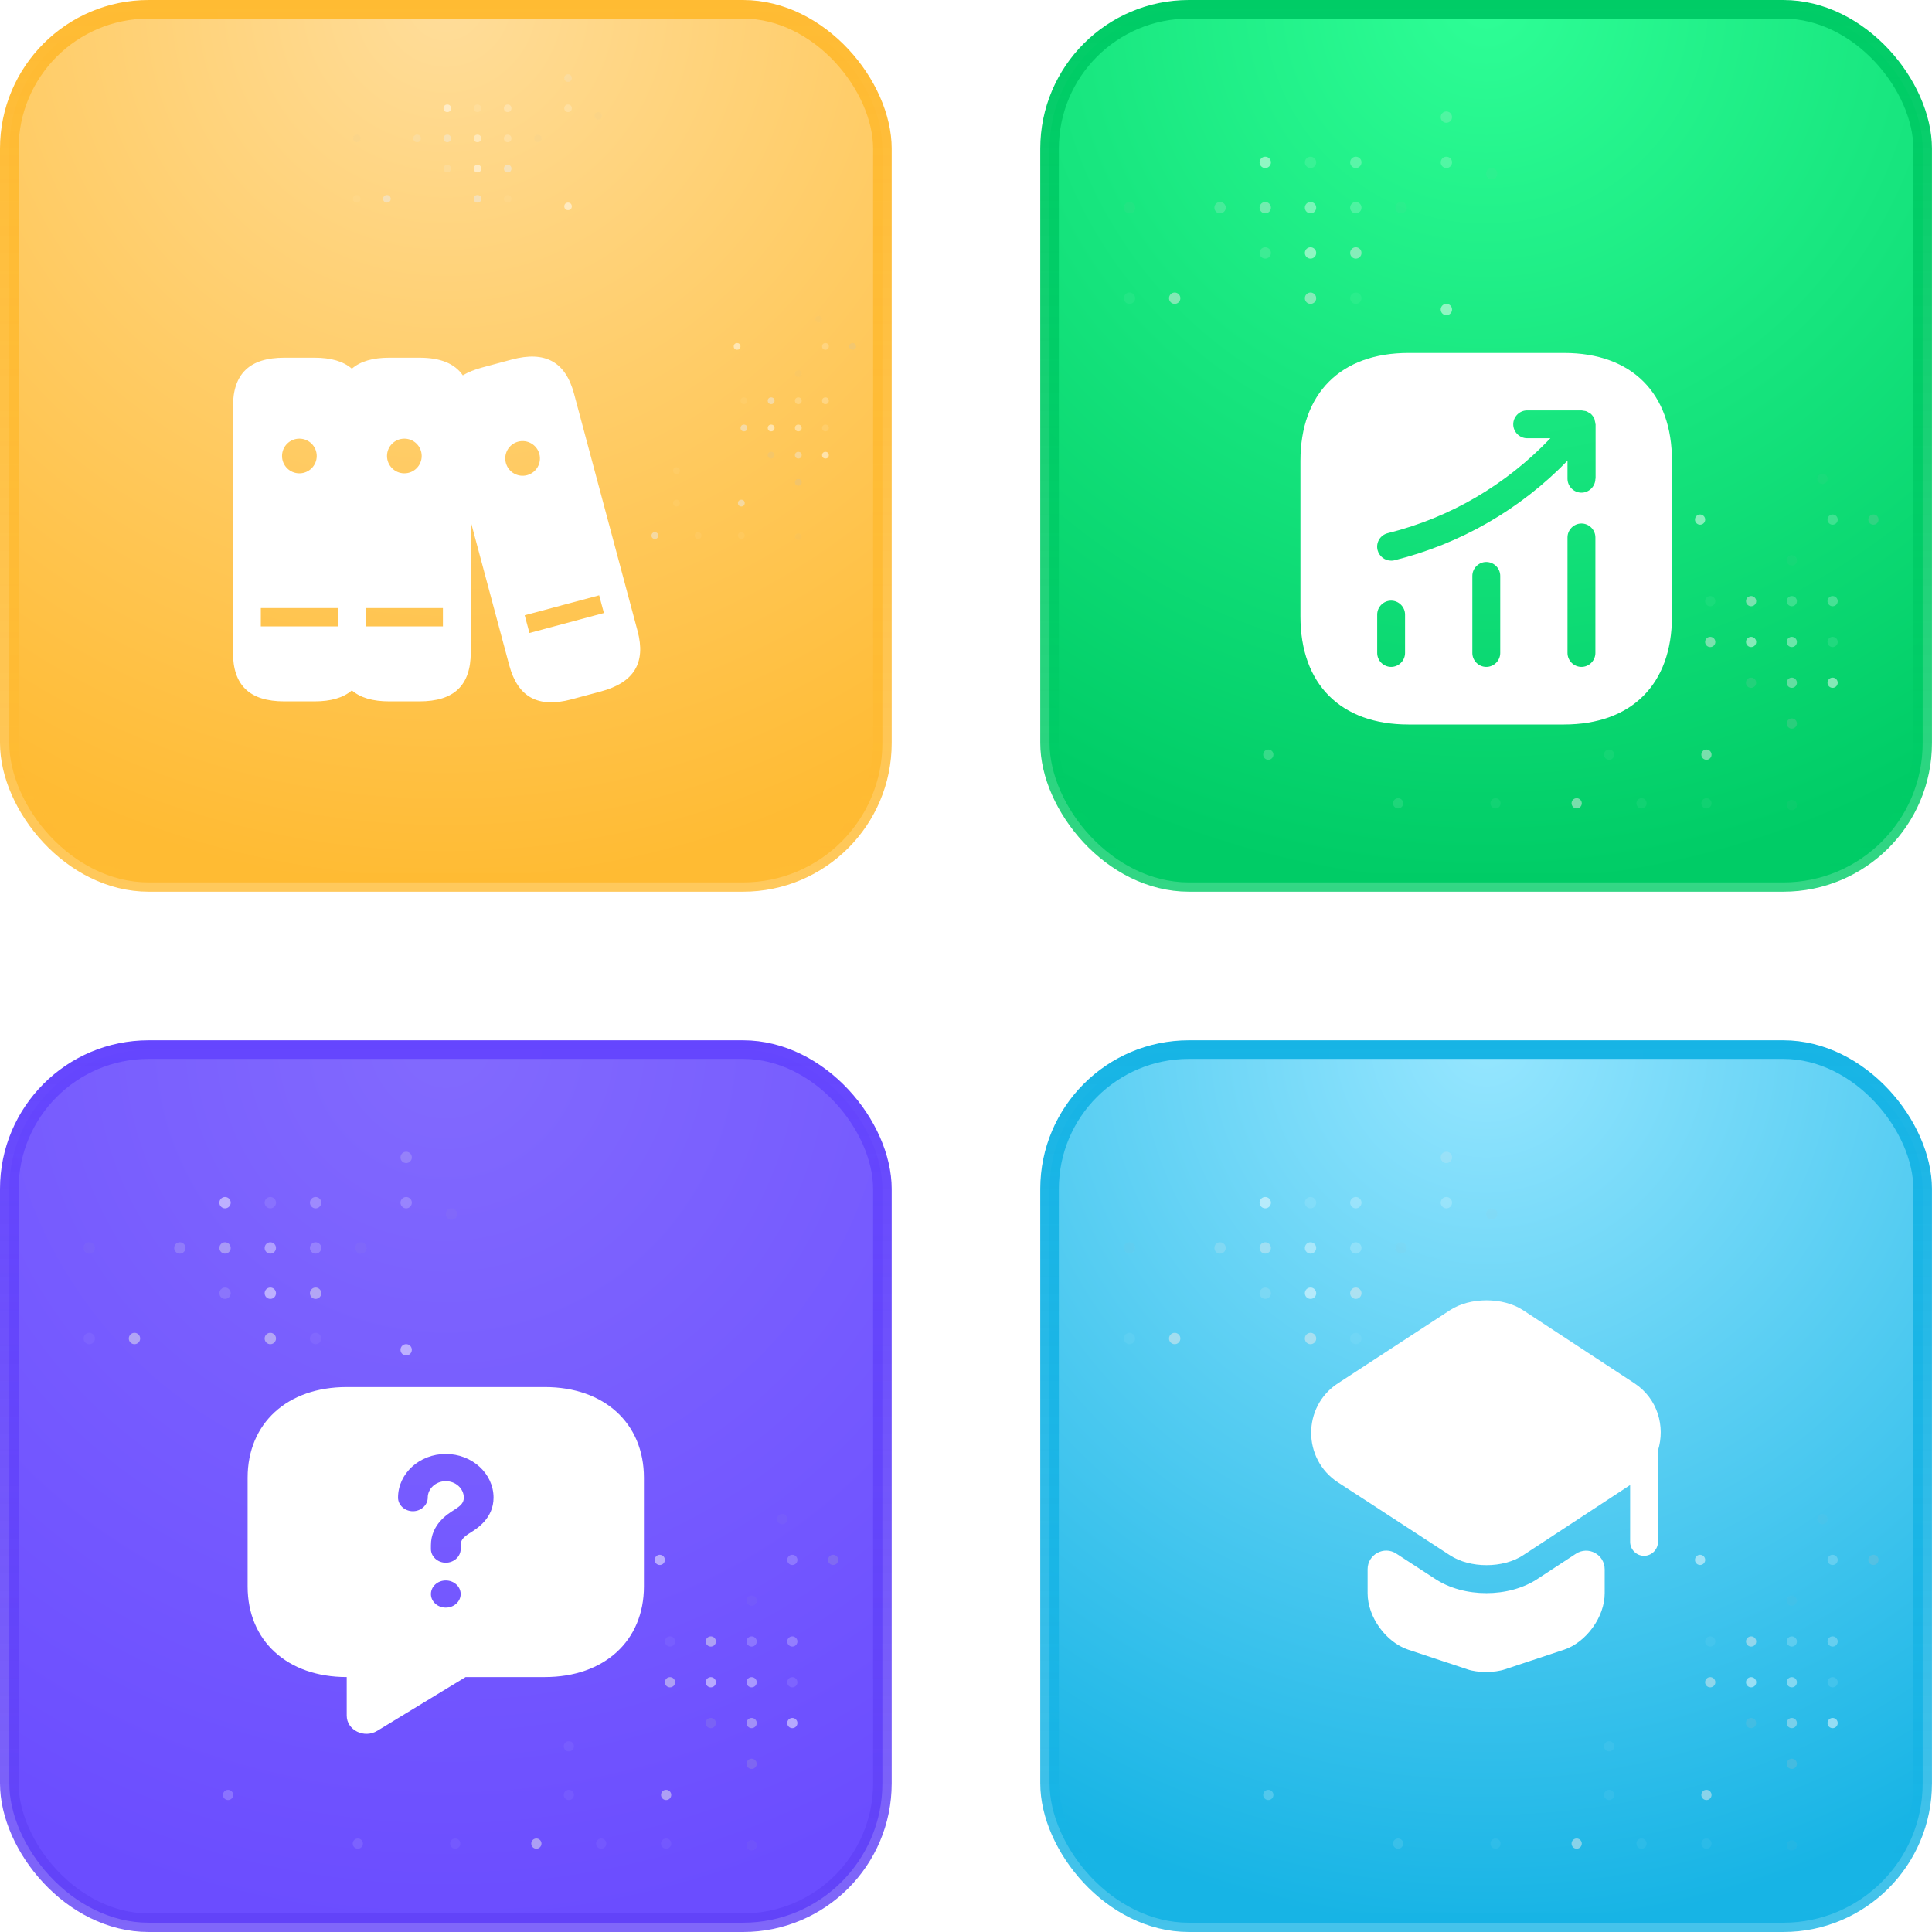 <svg width="48" height="48" viewBox="0 0 48 48" fill="none" xmlns="http://www.w3.org/2000/svg">
<rect x="0.231" y="0.231" width="21.692" height="21.692" rx="3.462" fill="url(#paint0_radial_4362_14840)"/>
<rect x="0.231" y="0.231" width="21.692" height="21.692" rx="3.462" stroke="url(#paint1_linear_4362_14840)" stroke-width="0.462"/>
<g opacity="0.5">
<circle cx="18.483" cy="10.633" r="0.084" fill="#ECECEC"/>
<circle cx="18.418" cy="12.499" r="0.084" fill="#ECECEC"/>
<circle cx="16.27" cy="13.306" r="0.084" fill="#ECECEC"/>
<circle opacity="0.3" cx="19.159" cy="11.308" r="0.084" fill="#BCBCBD"/>
<circle opacity="0.8" cx="19.834" cy="11.309" r="0.084" fill="#ECECEC"/>
<circle opacity="0.4" cx="19.834" cy="11.984" r="0.084" fill="#BCBCBD"/>
<circle opacity="0.1" cx="19.834" cy="13.335" r="0.084" fill="#BCBCBD"/>
<circle opacity="0.1" cx="19.834" cy="9.282" r="0.084" fill="#BCBCBD"/>
<circle opacity="0.4" cx="21.184" cy="8.606" r="0.084" fill="#BCBCBD"/>
<circle opacity="0.1" cx="20.34" cy="7.931" r="0.084" fill="#BCBCBD"/>
<circle cx="19.159" cy="9.957" r="0.084" fill="#ECECEC"/>
<circle cx="19.159" cy="10.633" r="0.084" fill="white"/>
<circle cx="20.508" cy="11.309" r="0.084" fill="white"/>
<circle cx="18.313" cy="8.606" r="0.084" fill="white"/>
<circle opacity="0.1" cx="18.483" cy="9.957" r="0.084" fill="white"/>
<circle opacity="0.1" cx="18.418" cy="13.306" r="0.084" fill="white"/>
<circle opacity="0.1" cx="14.924" cy="13.306" r="0.084" fill="white"/>
<circle opacity="0.1" cx="16.807" cy="12.499" r="0.084" fill="white"/>
<circle opacity="0.1" cx="16.807" cy="11.693" r="0.084" fill="white"/>
<circle opacity="0.1" cx="17.344" cy="13.306" r="0.084" fill="white"/>
<circle opacity="0.4" cx="19.834" cy="9.957" r="0.084" fill="white"/>
<circle opacity="0.4" cx="11.163" cy="12.499" r="0.084" fill="white"/>
<circle opacity="0.4" cx="20.508" cy="8.606" r="0.084" fill="white"/>
<circle opacity="0.8" cx="19.834" cy="10.633" r="0.084" fill="white"/>
<circle opacity="0.2" cx="20.508" cy="10.633" r="0.084" fill="white"/>
<circle opacity="0.2" cx="13.313" cy="13.306" r="0.084" fill="white"/>
<circle opacity="0.5" cx="20.508" cy="9.957" r="0.084" fill="white"/>
</g>
<g opacity="0.5">
<circle cx="0.094" cy="0.094" r="0.094" transform="matrix(1.19249e-08 -1 -1 -1.19249e-08 11.957 5.033)" fill="#ECECEC"/>
<circle cx="0.094" cy="0.094" r="0.094" transform="matrix(1.19249e-08 -1 -1 -1.19249e-08 9.707 5.033)" fill="#ECECEC"/>
<circle opacity="0.3" cx="0.094" cy="0.094" r="0.094" transform="matrix(1.19249e-08 -1 -1 -1.19249e-08 11.207 4.283)" fill="#ECECEC"/>
<circle opacity="0.8" cx="0.094" cy="0.094" r="0.094" transform="matrix(1.19249e-08 -1 -1 -1.19249e-08 11.207 3.533)" fill="#ECECEC"/>
<circle opacity="0.4" cx="0.094" cy="0.094" r="0.094" transform="matrix(1.19249e-08 -1 -1 -1.19249e-08 10.457 3.533)" fill="#ECECEC"/>
<circle opacity="0.1" cx="0.094" cy="0.094" r="0.094" transform="matrix(1.19249e-08 -1 -1 -1.19249e-08 8.957 3.533)" fill="#BCBCBD"/>
<circle opacity="0.1" cx="0.094" cy="0.094" r="0.094" transform="matrix(1.19249e-08 -1 -1 -1.19249e-08 13.457 3.533)" fill="#BCBCBD"/>
<circle opacity="0.4" cx="0.094" cy="0.094" r="0.094" transform="matrix(1.19249e-08 -1 -1 -1.19249e-08 14.207 2.034)" fill="#ECECEC"/>
<circle opacity="0.1" cx="0.094" cy="0.094" r="0.094" transform="matrix(1.19249e-08 -1 -1 -1.19249e-08 14.957 2.971)" fill="#BCBCBD"/>
<circle cx="0.094" cy="0.094" r="0.094" transform="matrix(1.19249e-08 -1 -1 -1.19249e-08 12.707 4.283)" fill="#ECECEC"/>
<circle cx="0.094" cy="0.094" r="0.094" transform="matrix(1.19249e-08 -1 -1 -1.19249e-08 11.957 4.283)" fill="white"/>
<circle cx="0.094" cy="0.094" r="0.094" transform="matrix(1.19249e-08 -1 -1 -1.19249e-08 11.207 2.784)" fill="white"/>
<circle cx="0.094" cy="0.094" r="0.094" transform="matrix(1.19249e-08 -1 -1 -1.19249e-08 14.207 5.221)" fill="white"/>
<circle opacity="0.1" cx="0.094" cy="0.094" r="0.094" transform="matrix(1.19249e-08 -1 -1 -1.19249e-08 12.707 5.033)" fill="white"/>
<circle opacity="0.1" cx="0.094" cy="0.094" r="0.094" transform="matrix(1.19249e-08 -1 -1 -1.19249e-08 8.957 5.033)" fill="white"/>
<circle opacity="0.4" cx="0.094" cy="0.094" r="0.094" transform="matrix(1.19249e-08 -1 -1 -1.19249e-08 12.707 3.533)" fill="white"/>
<circle opacity="0.4" cx="0.094" cy="0.094" r="0.094" transform="matrix(1.19249e-08 -1 -1 -1.19249e-08 14.207 2.784)" fill="white"/>
<circle opacity="0.8" cx="0.094" cy="0.094" r="0.094" transform="matrix(1.19249e-08 -1 -1 -1.19249e-08 11.957 3.533)" fill="white"/>
<circle opacity="0.2" cx="0.094" cy="0.094" r="0.094" transform="matrix(1.19249e-08 -1 -1 -1.19249e-08 11.957 2.784)" fill="white"/>
<circle opacity="0.5" cx="0.094" cy="0.094" r="0.094" transform="matrix(1.19249e-08 -1 -1 -1.19249e-08 12.707 2.784)" fill="white"/>
</g>
<g filter="url(#filter0_d_4362_14840)">
<path fill-rule="evenodd" clip-rule="evenodd" d="M14.925 14.872L14.198 15.067C13.369 15.289 12.865 15.013 12.652 14.22L11.696 10.652V13.899C11.696 14.72 11.281 15.117 10.422 15.117H9.67C9.261 15.117 8.953 15.027 8.742 14.844C8.531 15.027 8.223 15.117 7.814 15.117H7.062C6.203 15.117 5.788 14.72 5.788 13.899V7.797C5.788 6.976 6.203 6.579 7.062 6.579H7.814C8.223 6.579 8.531 6.669 8.742 6.852C8.953 6.669 9.261 6.579 9.67 6.579H10.422C10.94 6.579 11.296 6.723 11.498 7.017C11.633 6.937 11.796 6.871 11.988 6.82L12.714 6.625C13.544 6.403 14.048 6.679 14.261 7.472L15.84 13.366C16.052 14.159 15.754 14.65 14.925 14.872ZM7.869 9.021C7.869 9.259 7.676 9.452 7.438 9.452C7.2 9.452 7.007 9.259 7.007 9.021C7.007 8.783 7.2 8.59 7.438 8.59C7.676 8.59 7.869 8.783 7.869 9.021ZM13.095 9.498C13.325 9.436 13.462 9.2 13.4 8.97C13.338 8.74 13.102 8.604 12.872 8.665C12.642 8.727 12.506 8.963 12.568 9.193C12.629 9.423 12.865 9.559 13.095 9.498ZM10.046 9.452C10.284 9.452 10.477 9.259 10.477 9.021C10.477 8.783 10.284 8.59 10.046 8.59C9.808 8.59 9.615 8.783 9.615 9.021C9.615 9.259 9.808 9.452 10.046 9.452ZM6.48 12.798H8.396V13.254H6.48V12.798ZM11.004 12.798H9.088V13.254H11.004V12.798ZM14.886 12.482L13.036 12.978L13.154 13.418L15.004 12.922L14.886 12.482Z" fill="white"/>
</g>
<rect x="0.231" y="26.077" width="21.692" height="21.692" rx="3.462" fill="url(#paint2_radial_4362_14840)"/>
<rect x="0.231" y="26.077" width="21.692" height="21.692" rx="3.462" stroke="url(#paint3_linear_4362_14840)" stroke-width="0.462"/>
<g opacity="0.5">
<circle cx="16.646" cy="41.795" r="0.127" fill="#ECECEC"/>
<circle cx="16.55" cy="44.595" r="0.127" fill="#ECECEC"/>
<circle cx="13.326" cy="45.804" r="0.127" fill="#ECECEC"/>
<circle opacity="0.3" cx="17.658" cy="42.809" r="0.127" fill="#BCBCBD"/>
<circle opacity="0.8" cx="18.674" cy="42.809" r="0.127" fill="#ECECEC"/>
<circle opacity="0.4" cx="18.674" cy="43.822" r="0.127" fill="#BCBCBD"/>
<circle opacity="0.1" cx="18.674" cy="45.848" r="0.127" fill="#BCBCBD"/>
<circle opacity="0.1" cx="18.674" cy="39.769" r="0.127" fill="#BCBCBD"/>
<circle opacity="0.4" cx="20.699" cy="38.755" r="0.127" fill="#BCBCBD"/>
<circle opacity="0.1" cx="19.433" cy="37.742" r="0.127" fill="#BCBCBD"/>
<circle cx="17.66" cy="40.782" r="0.127" fill="#ECECEC"/>
<circle cx="17.66" cy="41.795" r="0.127" fill="white"/>
<circle cx="19.685" cy="42.809" r="0.127" fill="white"/>
<circle cx="16.392" cy="38.755" r="0.127" fill="white"/>
<circle opacity="0.1" cx="16.646" cy="40.782" r="0.127" fill="white"/>
<circle opacity="0.1" cx="16.55" cy="45.804" r="0.127" fill="white"/>
<circle opacity="0.1" cx="11.31" cy="45.804" r="0.127" fill="white"/>
<circle opacity="0.1" cx="14.133" cy="44.595" r="0.127" fill="white"/>
<circle opacity="0.1" cx="14.133" cy="43.386" r="0.127" fill="white"/>
<circle opacity="0.1" cx="14.937" cy="45.804" r="0.127" fill="white"/>
<circle opacity="0.4" cx="18.674" cy="40.782" r="0.127" fill="white"/>
<circle opacity="0.4" cx="5.666" cy="44.595" r="0.127" fill="white"/>
<circle opacity="0.4" cx="19.685" cy="38.755" r="0.127" fill="white"/>
<circle opacity="0.8" cx="18.674" cy="41.795" r="0.127" fill="white"/>
<circle opacity="0.2" cx="19.685" cy="41.795" r="0.127" fill="white"/>
<circle opacity="0.2" cx="8.89" cy="45.804" r="0.127" fill="white"/>
<circle opacity="0.5" cx="19.685" cy="40.782" r="0.127" fill="white"/>
</g>
<g opacity="0.5">
<circle cx="0.141" cy="0.141" r="0.141" transform="matrix(1.19249e-08 -1 -1 -1.19249e-08 6.857 33.396)" fill="#ECECEC"/>
<circle cx="0.141" cy="0.141" r="0.141" transform="matrix(1.19249e-08 -1 -1 -1.19249e-08 3.482 33.396)" fill="#ECECEC"/>
<circle opacity="0.3" cx="0.141" cy="0.141" r="0.141" transform="matrix(1.19249e-08 -1 -1 -1.19249e-08 5.732 32.271)" fill="#ECECEC"/>
<circle opacity="0.8" cx="0.141" cy="0.141" r="0.141" transform="matrix(1.19249e-08 -1 -1 -1.19249e-08 5.732 31.146)" fill="#ECECEC"/>
<circle opacity="0.4" cx="0.141" cy="0.141" r="0.141" transform="matrix(1.19249e-08 -1 -1 -1.19249e-08 4.609 31.146)" fill="#ECECEC"/>
<circle opacity="0.1" cx="0.141" cy="0.141" r="0.141" transform="matrix(1.19249e-08 -1 -1 -1.19249e-08 2.359 31.146)" fill="#BCBCBD"/>
<circle opacity="0.1" cx="0.141" cy="0.141" r="0.141" transform="matrix(1.19249e-08 -1 -1 -1.19249e-08 9.107 31.146)" fill="#BCBCBD"/>
<circle opacity="0.4" cx="0.141" cy="0.141" r="0.141" transform="matrix(1.19249e-08 -1 -1 -1.19249e-08 10.232 28.896)" fill="#ECECEC"/>
<circle opacity="0.1" cx="0.141" cy="0.141" r="0.141" transform="matrix(1.19249e-08 -1 -1 -1.19249e-08 11.357 30.302)" fill="#BCBCBD"/>
<circle cx="0.141" cy="0.141" r="0.141" transform="matrix(1.19249e-08 -1 -1 -1.19249e-08 7.982 32.271)" fill="#ECECEC"/>
<circle cx="0.141" cy="0.141" r="0.141" transform="matrix(1.19249e-08 -1 -1 -1.19249e-08 6.857 32.271)" fill="white"/>
<circle cx="0.141" cy="0.141" r="0.141" transform="matrix(1.19249e-08 -1 -1 -1.19249e-08 5.732 30.021)" fill="white"/>
<circle cx="0.141" cy="0.141" r="0.141" transform="matrix(1.19249e-08 -1 -1 -1.19249e-08 10.232 33.677)" fill="white"/>
<circle opacity="0.1" cx="0.141" cy="0.141" r="0.141" transform="matrix(1.19249e-08 -1 -1 -1.19249e-08 7.982 33.396)" fill="white"/>
<circle opacity="0.1" cx="0.141" cy="0.141" r="0.141" transform="matrix(1.19249e-08 -1 -1 -1.19249e-08 2.359 33.396)" fill="white"/>
<circle opacity="0.4" cx="0.141" cy="0.141" r="0.141" transform="matrix(1.19249e-08 -1 -1 -1.19249e-08 7.982 31.146)" fill="white"/>
<circle opacity="0.4" cx="0.141" cy="0.141" r="0.141" transform="matrix(1.19249e-08 -1 -1 -1.19249e-08 10.232 30.021)" fill="white"/>
<circle opacity="0.8" cx="0.141" cy="0.141" r="0.141" transform="matrix(1.19249e-08 -1 -1 -1.19249e-08 6.857 31.146)" fill="white"/>
<circle opacity="0.2" cx="0.141" cy="0.141" r="0.141" transform="matrix(1.19249e-08 -1 -1 -1.19249e-08 6.857 30.021)" fill="white"/>
<circle opacity="0.5" cx="0.141" cy="0.141" r="0.141" transform="matrix(1.19249e-08 -1 -1 -1.19249e-08 7.982 30.021)" fill="white"/>
</g>
<g filter="url(#filter1_d_4362_14840)">
<path d="M13.537 32.615H8.614C7.137 32.615 6.152 33.516 6.152 34.867V37.569C6.152 38.919 7.137 39.82 8.614 39.82V40.779C8.614 41.139 9.052 41.355 9.377 41.153L11.568 39.82H13.537C15.014 39.82 15.998 38.919 15.998 37.569V34.867C15.998 33.516 15.014 32.615 13.537 32.615ZM11.075 38.095C10.869 38.095 10.706 37.942 10.706 37.758C10.706 37.573 10.869 37.42 11.075 37.42C11.282 37.42 11.445 37.573 11.445 37.758C11.445 37.942 11.282 38.095 11.075 38.095ZM11.696 36.227C11.504 36.344 11.445 36.42 11.445 36.547V36.641C11.445 36.826 11.277 36.979 11.075 36.979C10.874 36.979 10.706 36.826 10.706 36.641V36.547C10.706 36.024 11.125 35.767 11.282 35.668C11.464 35.556 11.523 35.479 11.523 35.362C11.523 35.137 11.322 34.953 11.075 34.953C10.829 34.953 10.627 35.137 10.627 35.362C10.627 35.547 10.46 35.7 10.258 35.7C10.056 35.7 9.889 35.547 9.889 35.362C9.889 34.763 10.421 34.277 11.075 34.277C11.73 34.277 12.262 34.763 12.262 35.362C12.262 35.876 11.848 36.132 11.696 36.227Z" fill="white"/>
</g>
<rect x="26.076" y="0.231" width="21.692" height="21.692" rx="3.462" fill="url(#paint4_radial_4362_14840)"/>
<rect x="26.076" y="0.231" width="21.692" height="21.692" rx="3.462" stroke="url(#paint5_linear_4362_14840)" stroke-width="0.462"/>
<g opacity="0.5">
<circle cx="42.49" cy="15.949" r="0.127" fill="#ECECEC"/>
<circle cx="42.396" cy="18.749" r="0.127" fill="#ECECEC"/>
<circle cx="39.172" cy="19.958" r="0.127" fill="#ECECEC"/>
<circle opacity="0.3" cx="43.504" cy="16.962" r="0.127" fill="#BCBCBD"/>
<circle opacity="0.8" cx="44.517" cy="16.962" r="0.127" fill="#ECECEC"/>
<circle opacity="0.4" cx="44.517" cy="17.976" r="0.127" fill="#BCBCBD"/>
<circle opacity="0.1" cx="44.517" cy="20.002" r="0.127" fill="#BCBCBD"/>
<circle opacity="0.1" cx="44.517" cy="13.922" r="0.127" fill="#BCBCBD"/>
<circle opacity="0.4" cx="46.545" cy="12.909" r="0.127" fill="#BCBCBD"/>
<circle opacity="0.1" cx="45.279" cy="11.896" r="0.127" fill="#BCBCBD"/>
<circle cx="43.506" cy="14.935" r="0.127" fill="#ECECEC"/>
<circle cx="43.506" cy="15.949" r="0.127" fill="white"/>
<circle cx="45.531" cy="16.962" r="0.127" fill="white"/>
<circle cx="42.238" cy="12.909" r="0.127" fill="white"/>
<circle opacity="0.1" cx="42.49" cy="14.935" r="0.127" fill="white"/>
<circle opacity="0.1" cx="42.396" cy="19.958" r="0.127" fill="white"/>
<circle opacity="0.1" cx="37.156" cy="19.958" r="0.127" fill="white"/>
<circle opacity="0.1" cx="39.978" cy="18.749" r="0.127" fill="white"/>
<circle opacity="0.1" cx="39.978" cy="17.54" r="0.127" fill="white"/>
<circle opacity="0.1" cx="40.783" cy="19.958" r="0.127" fill="white"/>
<circle opacity="0.4" cx="44.517" cy="14.935" r="0.127" fill="white"/>
<circle opacity="0.4" cx="31.511" cy="18.749" r="0.127" fill="white"/>
<circle opacity="0.4" cx="45.531" cy="12.909" r="0.127" fill="white"/>
<circle opacity="0.8" cx="44.517" cy="15.949" r="0.127" fill="white"/>
<circle opacity="0.2" cx="45.531" cy="15.949" r="0.127" fill="white"/>
<circle opacity="0.2" cx="34.736" cy="19.958" r="0.127" fill="white"/>
<circle opacity="0.5" cx="45.531" cy="14.935" r="0.127" fill="white"/>
</g>
<g opacity="0.5">
<circle cx="0.141" cy="0.141" r="0.141" transform="matrix(1.19249e-08 -1 -1 -1.19249e-08 32.701 7.55)" fill="#ECECEC"/>
<circle cx="0.141" cy="0.141" r="0.141" transform="matrix(1.19249e-08 -1 -1 -1.19249e-08 29.326 7.55)" fill="#ECECEC"/>
<circle opacity="0.3" cx="0.141" cy="0.141" r="0.141" transform="matrix(1.19249e-08 -1 -1 -1.19249e-08 31.576 6.425)" fill="#ECECEC"/>
<circle opacity="0.8" cx="0.141" cy="0.141" r="0.141" transform="matrix(1.19249e-08 -1 -1 -1.19249e-08 31.576 5.3)" fill="#ECECEC"/>
<circle opacity="0.4" cx="0.141" cy="0.141" r="0.141" transform="matrix(1.19249e-08 -1 -1 -1.19249e-08 30.453 5.3)" fill="#ECECEC"/>
<circle opacity="0.1" cx="0.141" cy="0.141" r="0.141" transform="matrix(1.19249e-08 -1 -1 -1.19249e-08 28.203 5.3)" fill="#BCBCBD"/>
<circle opacity="0.1" cx="0.141" cy="0.141" r="0.141" transform="matrix(1.19249e-08 -1 -1 -1.19249e-08 34.951 5.3)" fill="#BCBCBD"/>
<circle opacity="0.4" cx="0.141" cy="0.141" r="0.141" transform="matrix(1.19249e-08 -1 -1 -1.19249e-08 36.076 3.05)" fill="#ECECEC"/>
<circle opacity="0.1" cx="0.141" cy="0.141" r="0.141" transform="matrix(1.19249e-08 -1 -1 -1.19249e-08 37.201 4.456)" fill="#BCBCBD"/>
<circle cx="0.141" cy="0.141" r="0.141" transform="matrix(1.19249e-08 -1 -1 -1.19249e-08 33.826 6.425)" fill="#ECECEC"/>
<circle cx="0.141" cy="0.141" r="0.141" transform="matrix(1.19249e-08 -1 -1 -1.19249e-08 32.701 6.425)" fill="white"/>
<circle cx="0.141" cy="0.141" r="0.141" transform="matrix(1.19249e-08 -1 -1 -1.19249e-08 31.576 4.175)" fill="white"/>
<circle cx="0.141" cy="0.141" r="0.141" transform="matrix(1.19249e-08 -1 -1 -1.19249e-08 36.076 7.831)" fill="white"/>
<circle opacity="0.1" cx="0.141" cy="0.141" r="0.141" transform="matrix(1.19249e-08 -1 -1 -1.19249e-08 33.826 7.55)" fill="white"/>
<circle opacity="0.1" cx="0.141" cy="0.141" r="0.141" transform="matrix(1.19249e-08 -1 -1 -1.19249e-08 28.203 7.55)" fill="white"/>
<circle opacity="0.4" cx="0.141" cy="0.141" r="0.141" transform="matrix(1.19249e-08 -1 -1 -1.19249e-08 33.826 5.3)" fill="white"/>
<circle opacity="0.4" cx="0.141" cy="0.141" r="0.141" transform="matrix(1.19249e-08 -1 -1 -1.19249e-08 36.076 4.175)" fill="white"/>
<circle opacity="0.8" cx="0.141" cy="0.141" r="0.141" transform="matrix(1.19249e-08 -1 -1 -1.19249e-08 32.701 5.3)" fill="white"/>
<circle opacity="0.2" cx="0.141" cy="0.141" r="0.141" transform="matrix(1.19249e-08 -1 -1 -1.19249e-08 32.701 4.175)" fill="white"/>
<circle opacity="0.5" cx="0.141" cy="0.141" r="0.141" transform="matrix(1.19249e-08 -1 -1 -1.19249e-08 33.826 4.175)" fill="white"/>
</g>
<g filter="url(#filter2_d_4362_14840)">
<path d="M38.861 6.461H34.992C33.311 6.461 32.309 7.463 32.309 9.143V13.006C32.309 14.691 33.311 15.692 34.992 15.692H38.856C40.537 15.692 41.539 14.691 41.539 13.011V9.143C41.544 7.463 40.542 6.461 38.861 6.461ZM34.908 13.915C34.908 14.104 34.751 14.261 34.562 14.261C34.373 14.261 34.216 14.104 34.216 13.915V12.96C34.216 12.771 34.373 12.614 34.562 12.614C34.751 12.614 34.908 12.771 34.908 12.96V13.915ZM37.273 13.915C37.273 14.104 37.116 14.261 36.926 14.261C36.737 14.261 36.58 14.104 36.58 13.915V12C36.58 11.811 36.737 11.654 36.926 11.654C37.116 11.654 37.273 11.811 37.273 12V13.915ZM39.637 13.915C39.637 14.104 39.48 14.261 39.291 14.261C39.101 14.261 38.944 14.104 38.944 13.915V11.044C38.944 10.855 39.101 10.698 39.291 10.698C39.48 10.698 39.637 10.855 39.637 11.044V13.915ZM39.637 9.586C39.637 9.775 39.48 9.932 39.291 9.932C39.101 9.932 38.944 9.775 38.944 9.586V9.138C37.767 10.348 36.294 11.201 34.645 11.612C34.617 11.621 34.59 11.621 34.562 11.621C34.405 11.621 34.267 11.515 34.225 11.358C34.179 11.174 34.29 10.985 34.479 10.938C36.035 10.551 37.42 9.734 38.519 8.58H37.942C37.753 8.58 37.596 8.423 37.596 8.234C37.596 8.044 37.753 7.888 37.942 7.888H39.295C39.314 7.888 39.328 7.897 39.346 7.897C39.369 7.901 39.392 7.901 39.415 7.911C39.438 7.92 39.457 7.934 39.48 7.948C39.494 7.957 39.508 7.961 39.521 7.971C39.526 7.975 39.526 7.98 39.531 7.98C39.549 7.998 39.563 8.017 39.577 8.035C39.591 8.054 39.605 8.068 39.609 8.086C39.618 8.104 39.618 8.123 39.623 8.146C39.628 8.169 39.637 8.192 39.637 8.22C39.637 8.225 39.642 8.229 39.642 8.234V9.586H39.637Z" fill="white"/>
</g>
<rect x="26.076" y="26.077" width="21.692" height="21.692" rx="3.462" fill="url(#paint6_radial_4362_14840)"/>
<rect x="26.076" y="26.077" width="21.692" height="21.692" rx="3.462" stroke="url(#paint7_linear_4362_14840)" stroke-width="0.462"/>
<g opacity="0.5">
<circle cx="42.49" cy="41.795" r="0.127" fill="#ECECEC"/>
<circle cx="42.396" cy="44.595" r="0.127" fill="#ECECEC"/>
<circle cx="39.172" cy="45.804" r="0.127" fill="#ECECEC"/>
<circle opacity="0.3" cx="43.504" cy="42.809" r="0.127" fill="#BCBCBD"/>
<circle opacity="0.8" cx="44.517" cy="42.809" r="0.127" fill="#ECECEC"/>
<circle opacity="0.4" cx="44.517" cy="43.822" r="0.127" fill="#BCBCBD"/>
<circle opacity="0.1" cx="44.517" cy="45.848" r="0.127" fill="#BCBCBD"/>
<circle opacity="0.1" cx="44.517" cy="39.768" r="0.127" fill="#BCBCBD"/>
<circle opacity="0.4" cx="46.545" cy="38.755" r="0.127" fill="#BCBCBD"/>
<circle opacity="0.1" cx="45.279" cy="37.742" r="0.127" fill="#BCBCBD"/>
<circle cx="43.506" cy="40.782" r="0.127" fill="#ECECEC"/>
<circle cx="43.506" cy="41.795" r="0.127" fill="white"/>
<circle cx="45.531" cy="42.809" r="0.127" fill="white"/>
<circle cx="42.238" cy="38.755" r="0.127" fill="white"/>
<circle opacity="0.1" cx="42.49" cy="40.782" r="0.127" fill="white"/>
<circle opacity="0.1" cx="42.396" cy="45.804" r="0.127" fill="white"/>
<circle opacity="0.1" cx="37.156" cy="45.804" r="0.127" fill="white"/>
<circle opacity="0.1" cx="39.978" cy="44.595" r="0.127" fill="white"/>
<circle opacity="0.1" cx="39.978" cy="43.386" r="0.127" fill="white"/>
<circle opacity="0.1" cx="40.783" cy="45.804" r="0.127" fill="white"/>
<circle opacity="0.4" cx="44.517" cy="40.782" r="0.127" fill="white"/>
<circle opacity="0.4" cx="31.511" cy="44.595" r="0.127" fill="white"/>
<circle opacity="0.4" cx="45.531" cy="38.755" r="0.127" fill="white"/>
<circle opacity="0.8" cx="44.517" cy="41.795" r="0.127" fill="white"/>
<circle opacity="0.2" cx="45.531" cy="41.795" r="0.127" fill="white"/>
<circle opacity="0.2" cx="34.736" cy="45.804" r="0.127" fill="white"/>
<circle opacity="0.5" cx="45.531" cy="40.782" r="0.127" fill="white"/>
</g>
<g opacity="0.5">
<circle cx="0.141" cy="0.141" r="0.141" transform="matrix(1.19249e-08 -1 -1 -1.19249e-08 32.701 33.396)" fill="#ECECEC"/>
<circle cx="0.141" cy="0.141" r="0.141" transform="matrix(1.19249e-08 -1 -1 -1.19249e-08 29.326 33.396)" fill="#ECECEC"/>
<circle opacity="0.3" cx="0.141" cy="0.141" r="0.141" transform="matrix(1.19249e-08 -1 -1 -1.19249e-08 31.576 32.271)" fill="#ECECEC"/>
<circle opacity="0.8" cx="0.141" cy="0.141" r="0.141" transform="matrix(1.19249e-08 -1 -1 -1.19249e-08 31.576 31.146)" fill="#ECECEC"/>
<circle opacity="0.4" cx="0.141" cy="0.141" r="0.141" transform="matrix(1.19249e-08 -1 -1 -1.19249e-08 30.453 31.146)" fill="#ECECEC"/>
<circle opacity="0.1" cx="0.141" cy="0.141" r="0.141" transform="matrix(1.19249e-08 -1 -1 -1.19249e-08 28.203 31.146)" fill="#BCBCBD"/>
<circle opacity="0.1" cx="0.141" cy="0.141" r="0.141" transform="matrix(1.19249e-08 -1 -1 -1.19249e-08 34.951 31.146)" fill="#BCBCBD"/>
<circle opacity="0.4" cx="0.141" cy="0.141" r="0.141" transform="matrix(1.19249e-08 -1 -1 -1.19249e-08 36.076 28.896)" fill="#ECECEC"/>
<circle opacity="0.1" cx="0.141" cy="0.141" r="0.141" transform="matrix(1.19249e-08 -1 -1 -1.19249e-08 37.201 30.302)" fill="#BCBCBD"/>
<circle cx="0.141" cy="0.141" r="0.141" transform="matrix(1.19249e-08 -1 -1 -1.19249e-08 33.826 32.271)" fill="#ECECEC"/>
<circle cx="0.141" cy="0.141" r="0.141" transform="matrix(1.19249e-08 -1 -1 -1.19249e-08 32.701 32.271)" fill="white"/>
<circle cx="0.141" cy="0.141" r="0.141" transform="matrix(1.19249e-08 -1 -1 -1.19249e-08 31.576 30.021)" fill="white"/>
<circle cx="0.141" cy="0.141" r="0.141" transform="matrix(1.19249e-08 -1 -1 -1.19249e-08 36.076 33.677)" fill="white"/>
<circle opacity="0.1" cx="0.141" cy="0.141" r="0.141" transform="matrix(1.19249e-08 -1 -1 -1.19249e-08 33.826 33.396)" fill="white"/>
<circle opacity="0.1" cx="0.141" cy="0.141" r="0.141" transform="matrix(1.19249e-08 -1 -1 -1.19249e-08 28.203 33.396)" fill="white"/>
<circle opacity="0.4" cx="0.141" cy="0.141" r="0.141" transform="matrix(1.19249e-08 -1 -1 -1.19249e-08 33.826 31.146)" fill="white"/>
<circle opacity="0.4" cx="0.141" cy="0.141" r="0.141" transform="matrix(1.19249e-08 -1 -1 -1.19249e-08 36.076 30.021)" fill="white"/>
<circle opacity="0.8" cx="0.141" cy="0.141" r="0.141" transform="matrix(1.19249e-08 -1 -1 -1.19249e-08 32.701 31.146)" fill="white"/>
<circle opacity="0.2" cx="0.141" cy="0.141" r="0.141" transform="matrix(1.19249e-08 -1 -1 -1.19249e-08 32.701 30.021)" fill="white"/>
<circle opacity="0.5" cx="0.141" cy="0.141" r="0.141" transform="matrix(1.19249e-08 -1 -1 -1.19249e-08 33.826 30.021)" fill="white"/>
</g>
<path d="M39.152 38.603C39.462 38.4 39.868 38.621 39.868 38.991V39.586C39.868 40.172 39.411 40.8 38.862 40.985L37.389 41.474C37.131 41.562 36.711 41.562 36.457 41.474L34.985 40.985C34.431 40.8 33.978 40.172 33.978 39.586V38.986C33.978 38.621 34.385 38.4 34.689 38.598L35.64 39.217C36.005 39.462 36.466 39.581 36.928 39.581C37.389 39.581 37.851 39.462 38.215 39.217L39.152 38.603Z" fill="white"/>
<path d="M40.606 34.366L37.841 32.552C37.343 32.224 36.521 32.224 36.023 32.552L33.244 34.366C32.353 34.943 32.353 36.249 33.244 36.831L33.983 37.311L36.023 38.64C36.521 38.968 37.343 38.968 37.841 38.64L39.867 37.311L40.5 36.895V38.308C40.5 38.497 40.657 38.654 40.846 38.654C41.035 38.654 41.192 38.497 41.192 38.308V36.037C41.377 35.441 41.187 34.749 40.606 34.366Z" fill="white"/>
<defs>
<filter id="filter0_d_4362_14840" x="3.48" y="6.551" width="14.733" height="13.206" filterUnits="userSpaceOnUse" color-interpolation-filters="sRGB">
<feFlood flood-opacity="0" result="BackgroundImageFix"/>
<feColorMatrix in="SourceAlpha" type="matrix" values="0 0 0 0 0 0 0 0 0 0 0 0 0 0 0 0 0 0 127 0" result="hardAlpha"/>
<feOffset dy="2.308"/>
<feGaussianBlur stdDeviation="1.154"/>
<feComposite in2="hardAlpha" operator="out"/>
<feColorMatrix type="matrix" values="0 0 0 0 0 0 0 0 0 0 0 0 0 0 0 0 0 0 0.25 0"/>
<feBlend mode="normal" in2="BackgroundImageFix" result="effect1_dropShadow_4362_14840"/>
<feBlend mode="normal" in="SourceGraphic" in2="effect1_dropShadow_4362_14840" result="shape"/>
</filter>
<filter id="filter1_d_4362_14840" x="4.306" y="32.615" width="13.538" height="12.308" filterUnits="userSpaceOnUse" color-interpolation-filters="sRGB">
<feFlood flood-opacity="0" result="BackgroundImageFix"/>
<feColorMatrix in="SourceAlpha" type="matrix" values="0 0 0 0 0 0 0 0 0 0 0 0 0 0 0 0 0 0 127 0" result="hardAlpha"/>
<feOffset dy="1.846"/>
<feGaussianBlur stdDeviation="0.923"/>
<feComposite in2="hardAlpha" operator="out"/>
<feColorMatrix type="matrix" values="0 0 0 0 0 0 0 0 0 0 0 0 0 0 0 0 0 0 0.25 0"/>
<feBlend mode="normal" in2="BackgroundImageFix" result="effect1_dropShadow_4362_14840"/>
<feBlend mode="normal" in="SourceGraphic" in2="effect1_dropShadow_4362_14840" result="shape"/>
</filter>
<filter id="filter2_d_4362_14840" x="30.001" y="6.461" width="13.846" height="13.846" filterUnits="userSpaceOnUse" color-interpolation-filters="sRGB">
<feFlood flood-opacity="0" result="BackgroundImageFix"/>
<feColorMatrix in="SourceAlpha" type="matrix" values="0 0 0 0 0 0 0 0 0 0 0 0 0 0 0 0 0 0 127 0" result="hardAlpha"/>
<feOffset dy="2.308"/>
<feGaussianBlur stdDeviation="1.154"/>
<feComposite in2="hardAlpha" operator="out"/>
<feColorMatrix type="matrix" values="0 0 0 0 0 0 0 0 0 0 0 0 0 0 0 0 0 0 0.25 0"/>
<feBlend mode="normal" in2="BackgroundImageFix" result="effect1_dropShadow_4362_14840"/>
<feBlend mode="normal" in="SourceGraphic" in2="effect1_dropShadow_4362_14840" result="shape"/>
</filter>
<radialGradient id="paint0_radial_4362_14840" cx="0" cy="0" r="1" gradientUnits="userSpaceOnUse" gradientTransform="translate(11.077) rotate(90) scale(22.154)">
<stop stop-color="#FFDD9A"/>
<stop offset="1" stop-color="#FFBB33"/>
</radialGradient>
<linearGradient id="paint1_linear_4362_14840" x1="11.077" y1="0" x2="11.077" y2="22.154" gradientUnits="userSpaceOnUse">
<stop stop-color="#FFBB33"/>
<stop offset="1" stop-color="#FFBB33" stop-opacity="0.8"/>
</linearGradient>
<radialGradient id="paint2_radial_4362_14840" cx="0" cy="0" r="1" gradientUnits="userSpaceOnUse" gradientTransform="translate(11.077 25.846) rotate(90) scale(22.154)">
<stop stop-color="#826AFE"/>
<stop offset="1" stop-color="#6B4DFF"/>
</radialGradient>
<linearGradient id="paint3_linear_4362_14840" x1="11.077" y1="25.846" x2="11.077" y2="48" gradientUnits="userSpaceOnUse">
<stop stop-color="#6546FE"/>
<stop offset="1" stop-color="#6041F7" stop-opacity="0.8"/>
</linearGradient>
<radialGradient id="paint4_radial_4362_14840" cx="0" cy="0" r="1" gradientUnits="userSpaceOnUse" gradientTransform="translate(36.923) rotate(90) scale(22.154)">
<stop stop-color="#2EFE96"/>
<stop offset="1" stop-color="#00CC66"/>
</radialGradient>
<linearGradient id="paint5_linear_4362_14840" x1="36.923" y1="0" x2="36.923" y2="22.154" gradientUnits="userSpaceOnUse">
<stop stop-color="#00CC66"/>
<stop offset="1" stop-color="#00CC66" stop-opacity="0.8"/>
</linearGradient>
<radialGradient id="paint6_radial_4362_14840" cx="0" cy="0" r="1" gradientUnits="userSpaceOnUse" gradientTransform="translate(36.923 25.846) rotate(90) scale(22.154)">
<stop stop-color="#96E6FF"/>
<stop offset="1" stop-color="#17B4E5"/>
</radialGradient>
<linearGradient id="paint7_linear_4362_14840" x1="36.923" y1="25.846" x2="36.923" y2="48" gradientUnits="userSpaceOnUse">
<stop stop-color="#17B4E5"/>
<stop offset="1" stop-color="#17B4E5" stop-opacity="0.8"/>
</linearGradient>
</defs>
</svg>
